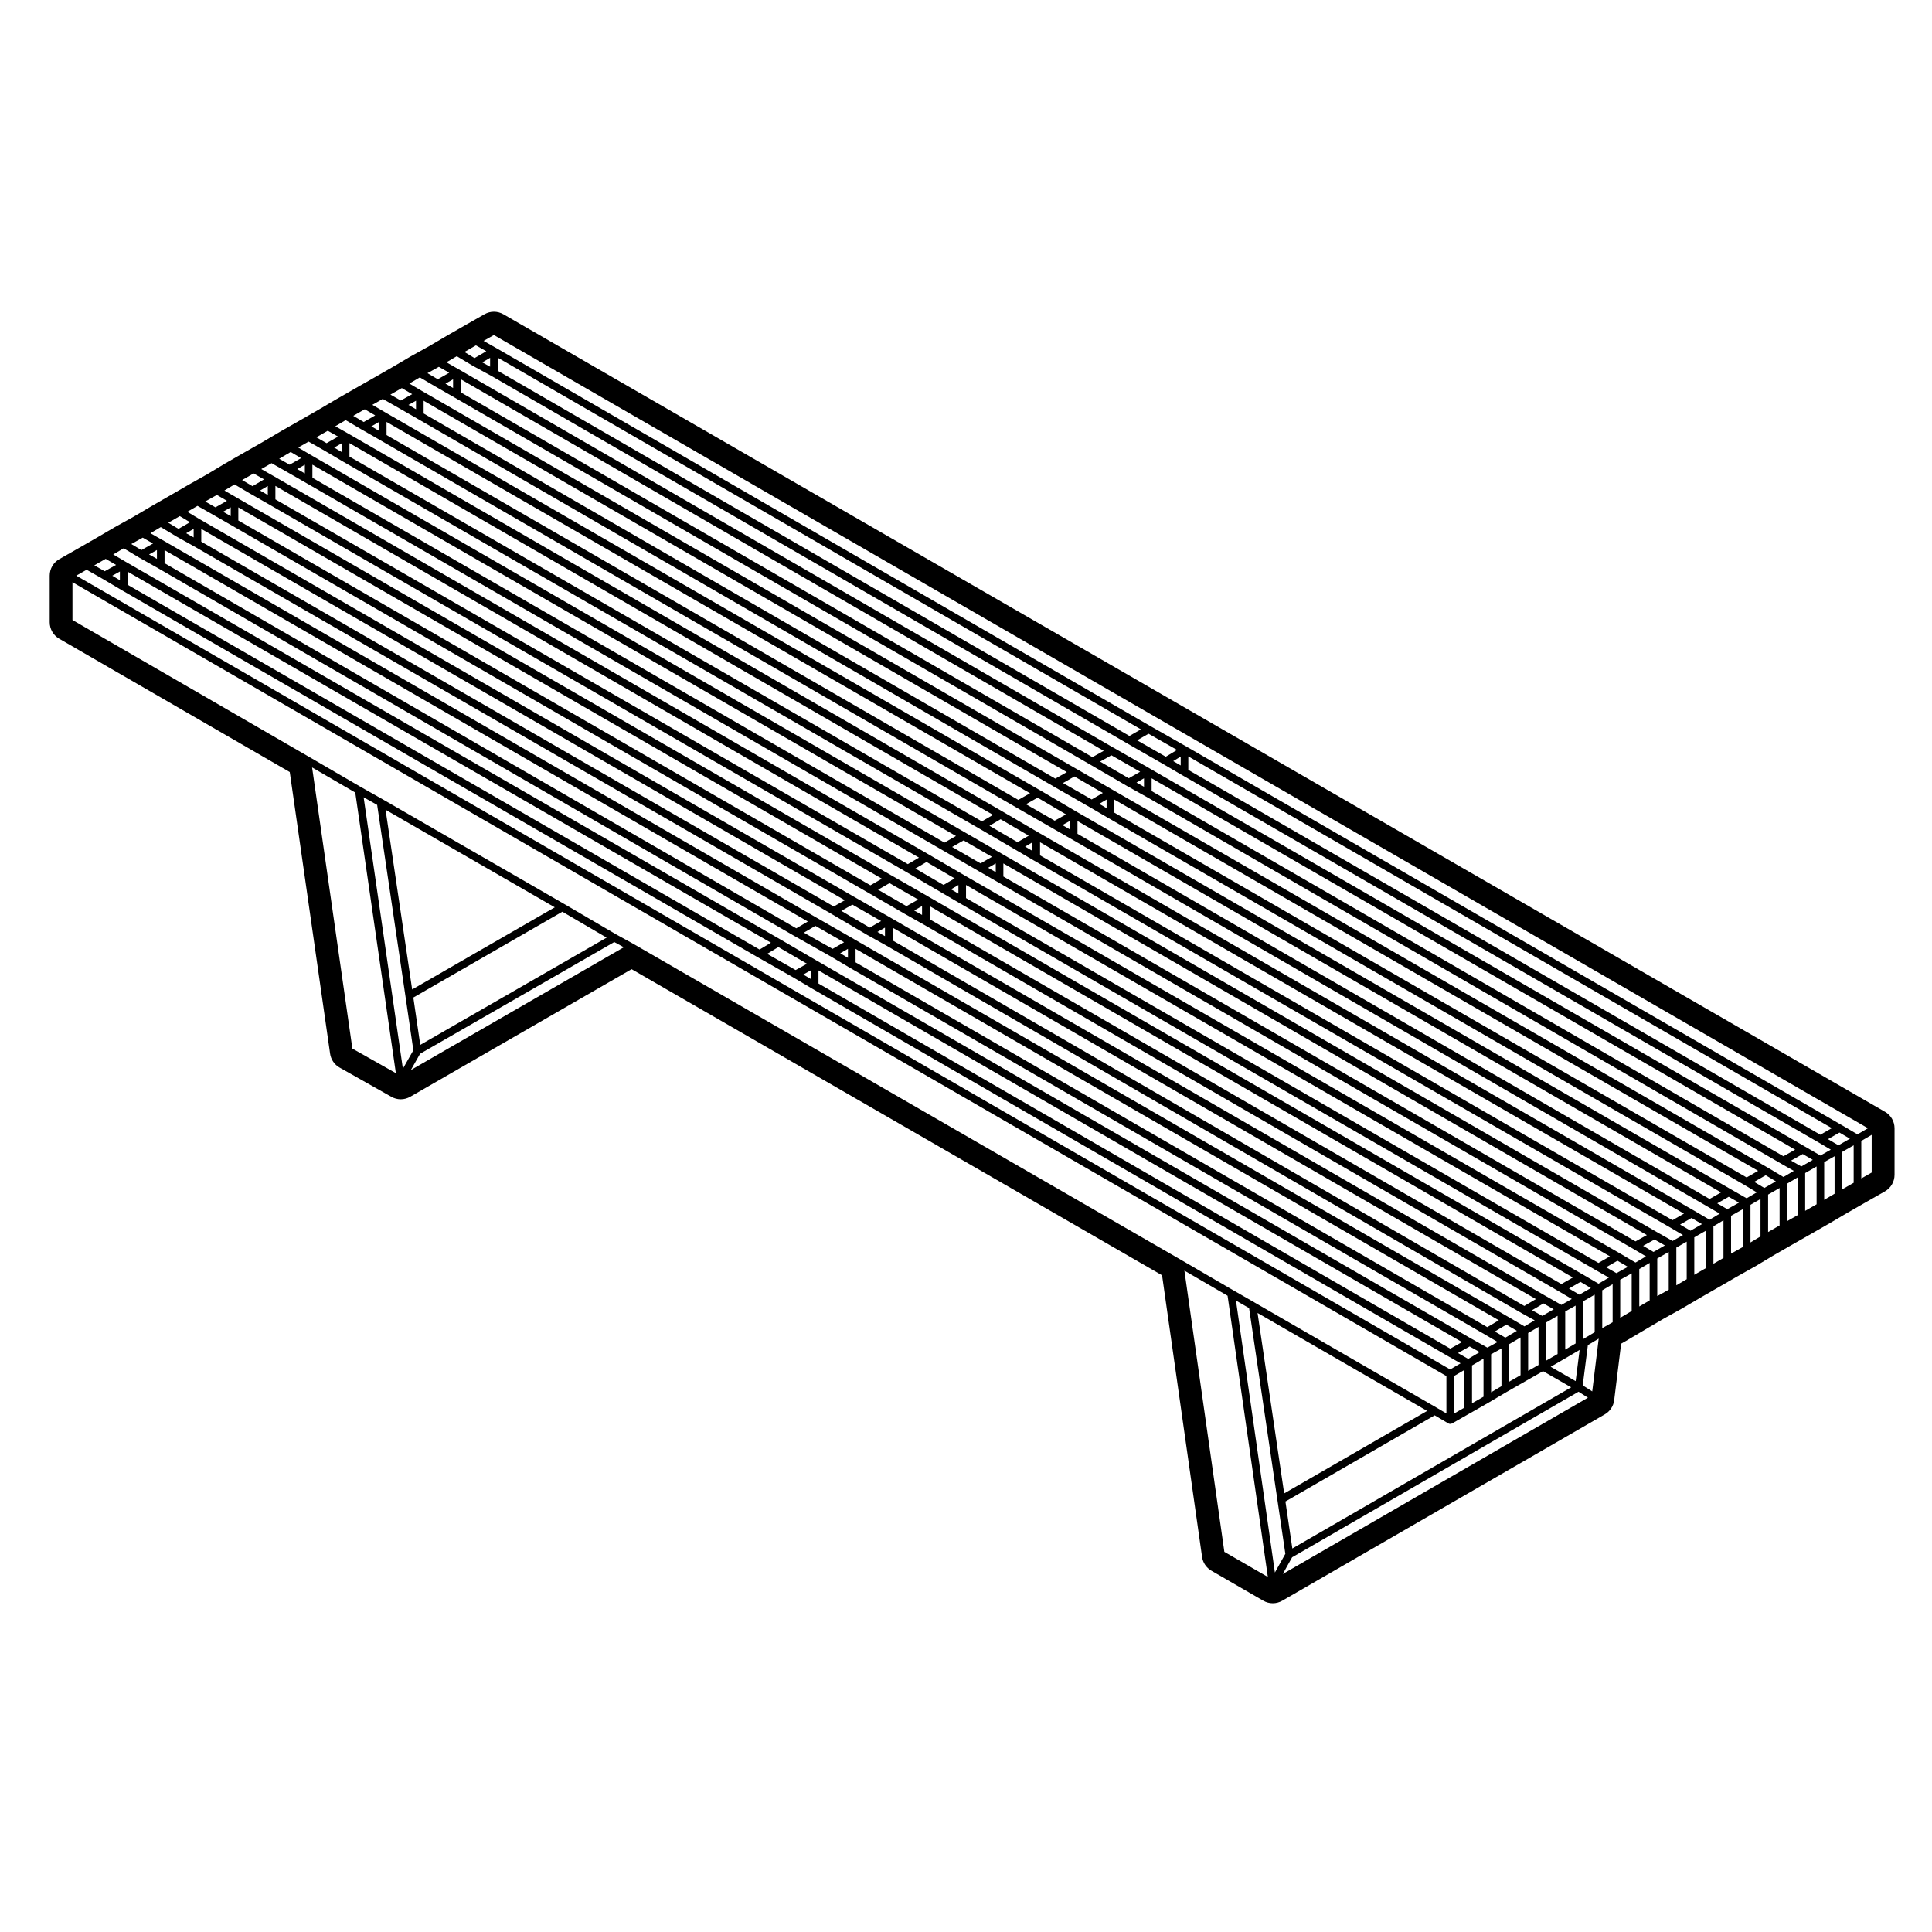 <?xml version="1.0" encoding="UTF-8"?>
<!-- Uploaded to: ICON Repo, www.svgrepo.com, Generator: ICON Repo Mixer Tools -->
<svg fill="#000000" width="800px" height="800px" version="1.1" viewBox="144 144 512 512" xmlns="http://www.w3.org/2000/svg">
 <path d="m643.55 438.64-366.14-211.35c-0.777-0.449-1.648-0.676-2.519-0.676-0.863 0-1.723 0.223-2.492 0.66l-4.762 2.715-5.062 2.898-4.816 2.832-4.941 2.746-4.871 2.867-5.012 2.875-4.746 2.699-5.066 2.906-4.816 2.836-5.004 2.867-4.75 2.707-5.125 3.027-4.699 2.676-5.062 2.906-4.762 2.863-5.023 2.828-4.727 2.734-5.043 2.902-4.805 2.832-4.949 2.746-4.871 2.856-5.004 2.871-4.769 2.715c-1.578 0.895-2.543 2.562-2.543 4.379v12.344c0 1.797 0.957 3.461 2.516 4.363l61.102 35.336 10.691 74.641c0.223 1.551 1.152 2.902 2.516 3.672l13.742 7.758c0.766 0.434 1.617 0.648 2.473 0.648 0.871 0 1.738-0.227 2.516-0.676l58.652-33.805 140.58 81.125 10.602 74.629c0.215 1.531 1.129 2.875 2.465 3.652l13.75 7.949c0.781 0.453 1.652 0.68 2.523 0.68 0.871 0 1.742-0.227 2.519-0.676l85.477-49.383c1.367-0.789 2.289-2.18 2.481-3.75l1.84-14.973 1.254-0.711 5.141-3.043 4.75-2.797 4.949-2.75 4.871-2.867 5.008-2.875 4.691-2.715 5.094-2.867 4.797-2.875 4.961-2.848 4.758-2.707 5.059-2.902 4.816-2.832 5.008-2.871 4.758-2.707c1.57-0.898 2.543-2.57 2.543-4.379v-12.344c-0.004-1.797-0.965-3.461-2.519-4.363zm-373.42-203.11 2.742 1.559-3.113 1.812-2.684-1.617zm3.754 3.297v2.352l-2.082-1.137zm-13.582 2.394 2.746 1.562-3.023 1.727-2.742-1.613zm3.769 3.301v2.316l-2.019-1.16zm-13.582 2.328 2.746 1.613-3.027 1.676-2.742-1.562zm3.762 3.348v2.258l-2-1.148zm-13.586 2.266 2.769 1.629-3.043 1.75-2.769-1.633zm3.762 3.375v2.316l-2.016-1.16zm-13.566 2.32 2.731 1.551-3.035 1.738-2.731-1.551zm3.754 3.289v2.383l-2.047-1.211zm-13.578 2.336 2.762 1.629-3.043 1.742-2.762-1.57zm3.754 3.375v2.309l-2.016-1.152zm-13.578 2.316 2.762 1.57-3.047 1.805-2.762-1.629zm3.758 3.32v2.383l-2.047-1.176zm-8.809-0.414 4.246 2.504h0.012l5.059 2.898 168.61 97.258c0.004 0 0.004 0.004 0.004 0.004l9.441 5.512c0.004 0 0.004 0.004 0.004 0.004l4.953 2.902c0.004 0.004 0.016 0 0.02 0.004l168.61 97.262c0.004 0 0.004 0.004 0.004 0.004l3.25 1.844-2.75 1.617-4.258-2.504c-0.004-0.004-0.012 0-0.016 0l-173.46-100.15c0-0.004 0-0.012-0.004-0.012l-9.637-5.523h-0.012l-173.56-100.15-3.199-1.855zm187.88 106.14-7.453-4.348 2.957-1.734 7.453 4.352zm3.949 0.027v2.277l-1.949-1.145zm-13.406-5.539-167.6-96.676v-3.562l170.56 98.512zm15.422 9v-3.473l170.64 98.41-3.039 1.75zm124.2 137.07 3.613 2.133c0.16 0.102 0.332 0.141 0.516 0.141 0.172 0 0.336-0.047 0.5-0.133l4.762-2.715h0.012l5.059-2.891c0.004 0 0.004-0.004 0.004-0.012h0.004l4.742-2.797c0-0.004 0.004-0.004 0.012-0.004l5.055-2.898s0-0.004 0.004-0.004l4.434-2.523 7.453 4.281-73.891 42.707-1.832-12.449zm-39.887 20.691-7.055-47.82 44.941 25.961zm49.152-38.941 2.664 1.492-3.047 1.805-2.715-1.551zm-5.137 0.586-167.43-96.773v-3.477l170.54 98.5zm8.812 2.644v10.086l-3.043 1.738v-10.027zm-7.809 14.551v-9.941l2.75-1.617v9.984zm13.867-23.562 2.785 1.637-3.066 1.812-2.781-1.633zm-5.059 0.66-167.41-96.672v-3.582l170.47 98.434zm8.816 2.738v9.992l-3.039 1.742v-9.941zm-7.801 14.527v-10.082l2.746-1.516v9.977zm13.875-23.543 2.719 1.551-3.031 1.742-2.719-1.496zm-5.074 0.664-167.41-96.867v-3.387l170.48 98.434zm8.816 2.621v10.121l-3.039 1.754v-10.125zm-7.801 14.578v-10.031l2.75-1.617v10.086zm5.969-1.078 3.336-1.93c0.004-0.004 0.016 0 0.02-0.004l4.312-2.535-1.047 8.273zm3.856-4.562v-10.09l2.75-1.562v10.031zm3.758-14.551-2.766-1.629 3.043-1.754 2.766 1.629zm-4.777-2.809-167.41-96.676v-3.477l170.45 98.41zm5.785 4.562 3.039-1.75v9.941l-3.039 1.82zm-183.84-110.81 7.602 4.348-3.102 1.75-7.531-4.352zm-5.059 0.574-167.51-96.684v-3.477l170.55 98.41zm13.684 5.5v2.352l-2.09-1.176zm-186.88-108.95 2.664 1.547-3.039 1.738-2.719-1.547zm3.672 3.285v2.324l-2.019-1.164zm-8.805-0.387 4.262 2.418 5.055 2.906 168.52 97.254 9.547 5.516c0.004 0 0.004 0.004 0.004 0.004l5.144 2.902h0.004l168.4 97.25 3.269 1.93-2.762 1.566-4.266-2.422h-0.004l-173.47-100.16c0-0.004 0-0.012-0.004-0.012l-9.637-5.516h-0.012l-173.54-100.14-3.215-1.93zm173.55 105.67 7.617 4.352-3.019 1.738-7.527-4.43zm-4.941 0.492-167.61-96.676v-3.387l170.54 98.41zm13.578 5.609v2.246l-1.996-1.109zm-186.88-109.06 2.699 1.621-3.051 1.758-2.699-1.621zm3.676 3.387v2.254l-1.996-1.109zm-8.719-0.477 4.168 2.5c0.004 0 0.012 0 0.016 0.004 0.004 0.004 0.004 0.012 0.012 0.012l5.047 2.812h0.004l168.59 97.234s0 0.004 0.004 0.012l9.543 5.606c0.004 0.004 0.016 0 0.02 0.004 0.004 0 0.004 0.004 0.004 0.004l5.027 2.797 168.43 97.453c0.004 0 0.004 0 0.012 0.004 0.004 0 0.004 0.004 0.012 0.012l3.211 1.762-2.719 1.602-4.258-2.504h-0.016l-173.47-100.16c0-0.004 0-0.012-0.004-0.012l-9.637-5.512h-0.012l-173.47-100.16h-0.004l-3.254-1.848zm173.48 105.68 7.602 4.344-3.039 1.75-7.613-4.289zm-5.055 0.652-167.42-96.77v-3.465l170.48 98.426zm13.684 5.434v2.394l-2.047-1.215zm-186.89-108.97 2.727 1.551-3.082 1.738-2.672-1.602zm3.766 3.273v2.352l-2.086-1.176zm-8.816-0.453 4.16 2.492c0.004 0 0.012 0 0.016 0.004 0.004 0.004 0.004 0.004 0.012 0.012l5.141 2.891 168.43 97.355h0.012v0.004l9.609 5.41 5.059 2.996h0.012v0.004l168.41 97.254c0.004 0 0.004 0.004 0.012 0.012l3.238 1.906-2.719 1.496-4.191-2.352h-0.012l-173.56-100.23c-0.004 0-0.004-0.004-0.004-0.004l-9.633-5.613h-0.004l-173.47-100.07-3.289-1.934zm173.5 105.68 7.586 4.422-3.008 1.668-7.551-4.293zm-4.977 0.66-167.5-96.684v-3.477l170.5 98.344zm13.594 5.496v2.316l-2.016-1.195zm-186.88-109.04 2.746 1.613-3.012 1.676-2.75-1.566zm3.762 3.356v2.312l-2.012-1.195zm-8.812-0.465 4.281 2.434h0.004l5.023 2.984h0.004c0.004 0 0.004 0 0.004 0.004l168.52 97.262c0.004 0 0.004 0.004 0.004 0.004l9.543 5.422h0.004l5.027 2.984h0.012v0.004l168.43 97.352c0.004 0 0.004 0.004 0.004 0.004l3.254 1.848-2.766 1.629-364.1-210.37zm70.426 126.9-10.676-74.512 11.438 6.656 10.762 74.363zm13.383 5.328-10.402-71.926 3.582 2.019 7.496 50.668 2.098 14.348zm2.457-20.996-7.047-47.629 44.844 25.859zm39.805-20.605 11.738 6.867-49.398 28.418-1.828-12.543zm-40.145 41.953 2.438-4.309 51.465-29.609 2.523 1.387zm204.33 50.441-0.117-0.07h-0.004l-145.23-83.789h-0.012c0-0.004 0-0.012-0.004-0.012l-4.566-2.516-13.742-8.047h-0.004l-48.164-27.773c-0.004 0-0.004-0.004-0.004-0.004l-5.789-3.266-13.66-7.949-62.715-36.277v-10.016l364.11 210.38v9.91l-2.602-1.535h-0.004c-0.004 0-0.004-0.004-0.004-0.004l-48.246-27.871c0-0.004 0-0.012-0.004-0.012l-5.57-3.195c-0.004-0.004-0.012-0.004-0.012-0.004l-0.117-0.07h-0.004l-13.531-7.875c0.004 0 0 0 0 0zm11.25 77.238-10.586-74.52 11.441 6.656 10.672 74.523zm13.395 5.481-10.316-72.066 3.477 1.996 7.508 50.871 2.102 14.246zm2.09 0.395 2.473-4.43 75.91-43.875 2.484 1.582zm82.008-48.387-2.516-1.598 1.359-10.664 2.871-1.727zm5.406-18.328-2.75 1.562v-10.031l2.75-1.617zm-1.734-14.57 3.019-1.734 2.75 1.617-3.023 1.672zm6.785 11.594-3.039 1.793v-10.086l3.039-1.684zm-3.254-15.355c-0.012 0-0.012-0.004-0.012-0.004l-173.65-100.15c-0.004 0-0.004-0.004-0.004-0.004l-9.453-5.523h-0.004l-173.57-100.25h-0.004l-3.234-1.84 2.734-1.559 4.266 2.43 5.047 2.898 168.52 97.25c0.004 0 0.004 0.004 0.004 0.004l9.543 5.523c0.004 0 0.004 0.004 0.004 0.004l5.047 2.898c0.004 0.004 0.012 0 0.016 0.004l168.5 97.246s0 0.004 0.004 0.012l3.289 1.934-2.781 1.637zm-169.31-103.27-7.523-4.348 3.031-1.738 7.523 4.348zm4.035 0.008v2.312l-2.012-1.152zm-13.586-5.519-167.51-96.684v-3.465l170.55 98.402zm15.605 8.996v-3.473l170.53 98.488-3.008 1.672zm171.27 112.32-2.75 1.617v-9.922l2.75-1.617zm-1.727-14.453 3.019-1.676 2.742 1.562-3.019 1.727zm6.781 11.629-3.039 1.688v-9.961l3.039-1.738zm-3.266-15.344-173.56-100.24c-0.004 0-0.004-0.004-0.004-0.004l-9.543-5.523h-0.004l-173.56-100.15-3.266-1.926 2.754-1.566 4.258 2.418 5.059 2.988h0.012l168.6 97.254c0.004 0 0.004 0.004 0.004 0.004l9.453 5.523 4.953 2.898h0.012l168.61 97.254 3.266 1.926-2.754 1.57zm-169.3-103.25-7.453-4.352 2.961-1.734 7.453 4.352zm3.945 0.027v2.281l-1.949-1.145zm-13.402-5.543-167.6-96.68v-3.562l170.56 98.516zm15.418 9.004v-3.473l170.64 98.41-3.031 1.742zm171.37 112.32-2.746 1.613v-9.996l2.746-1.566zm-1.754-14.477 3.043-1.75 2.762 1.629-3.039 1.742zm6.805 11.555-3.039 1.75v-9.926l3.039-1.742zm-3.242-15.336c-0.004-0.004-0.012 0-0.016 0l-173.65-100.15c-0.004 0-0.004-0.004-0.004-0.004l-9.445-5.523h-0.004l-173.57-100.26h-0.004l-3.254-1.844 2.754-1.621 4.258 2.508h0.012l5.047 2.898 168.42 97.25c0 0.004 0 0.012 0.004 0.012l9.637 5.523 5.047 2.891c0.004 0.004 0.012 0 0.016 0.004l168.49 97.336c0.004 0 0.004 0.004 0.004 0.004l3.203 1.859-2.699 1.613zm-169.3-103.25-7.609-4.359 3.082-1.742 7.527 4.43zm4.027 0.066v2.242l-1.988-1.145zm-13.672-5.582-167.42-96.68v-3.481l170.53 98.406zm15.688 8.992v-3.379l170.55 98.41-3.039 1.738zm171.19 112.4-2.66 1.543v-9.93l2.66-1.594zm-1.648-14.469 3.043-1.742 2.715 1.551-3.09 1.738zm6.785 11.566-3.125 1.758v-10.031l3.125-1.758zm-3.254-15.344-173.55-100.14c-0.004 0-0.004-0.012-0.012-0.012l-9.547-5.613c-0.004-0.004-0.012 0-0.016 0l-173.55-100.16-3.266-1.914 2.754-1.566 4.266 2.422 5.059 2.898 168.41 97.344c0 0.004 0 0.012 0.004 0.012l9.637 5.523h0.004l4.941 2.891h0.012l168.59 97.246c0.004 0 0 0.004 0.004 0.004l3.211 1.926-2.695 1.57zm-169.31-103.26-7.602-4.352 3.023-1.734 7.535 4.359zm3.953 0.027v2.281l-1.949-1.145zm-13.586-5.543-167.41-96.77v-3.379l170.45 98.414zm15.605 9v-3.473l170.64 98.41-3.043 1.75zm171.27 112.32-2.656 1.594v-9.973l2.656-1.547zm-1.672-14.461 3.047-1.754 2.695 1.617-3.055 1.75zm6.731 11.547-3.043 1.742v-9.922l3.043-1.742zm-3.156-15.336h-0.012c-0.004 0-0.004-0.004-0.004-0.004l-173.66-100.15c-0.004 0-0.004-0.004-0.004-0.004l-9.543-5.516h-0.004l-173.46-100.16-3.289-1.934 2.781-1.637 4.254 2.504h0.012l5.055 2.902 168.42 97.254c0.004 0 0.004 0.004 0.004 0.004l9.637 5.602h0.012c0 0.004 0 0.012 0.004 0.012l5.043 2.812c0.004 0 0.012 0 0.016 0.004l168.41 97.336c0.004 0 0.004 0.004 0.004 0.004l3.254 1.848-2.75 1.621zm-169.32-103.17-7.602-4.418 3.004-1.672 7.617 4.359zm4.039 0.008v2.246l-1.988-1.109zm-13.672-5.606-167.42-96.688v-3.473l170.42 98.488zm15.691 8.996v-3.391l170.54 98.414-3.098 1.75zm171.18 112.39-2.75 1.57v-9.941l2.75-1.621zm-1.719-14.461 3.09-1.742 2.664 1.547-3.039 1.742zm6.766 11.57-3.031 1.738v-10.012l3.031-1.742zm-3.156-15.336-173.58-100.16c0-0.004 0-0.012-0.004-0.012l-9.633-5.516h-0.012l-173.47-100.25h-0.004l-3.254-1.855 2.75-1.617 4.16 2.5c0.012 0.004 0.016 0 0.023 0.004 0.004 0 0.004 0.012 0.012 0.012l5.125 2.797 168.43 97.348c0 0.004 0 0.012 0.004 0.012l9.629 5.512 4.953 2.902c0.004 0.004 0.016 0 0.02 0.004l168.5 97.25 3.269 1.93-2.754 1.562zm-169.32-103.27-7.602-4.348 3.031-1.742 7.547 4.293zm3.953-0.039v2.352l-1.977-1.152zm-13.586-5.465-167.41-96.777v-3.473l170.45 98.5zm15.602 8.996v-3.578l170.54 98.512-3.039 1.75zm171.27 112.32-2.75 1.617v-9.992l2.75-1.562zm-1.75-14.461 3.043-1.754 2.769 1.629-3.043 1.754zm6.809 11.559-3.043 1.742v-9.922l3.043-1.754zm-3.254-15.348c-0.004-0.004-0.012 0-0.016 0l-173.56-100.25c-0.004 0-0.004-0.004-0.004-0.004l-9.543-5.426h-0.004l-173.47-100.25h-0.004l-3.223-1.832 2.719-1.551 364.14 210.2-2.766 1.629zm8.027 12.633-2.75 1.57v-9.945l2.75-1.617z"/>
</svg>